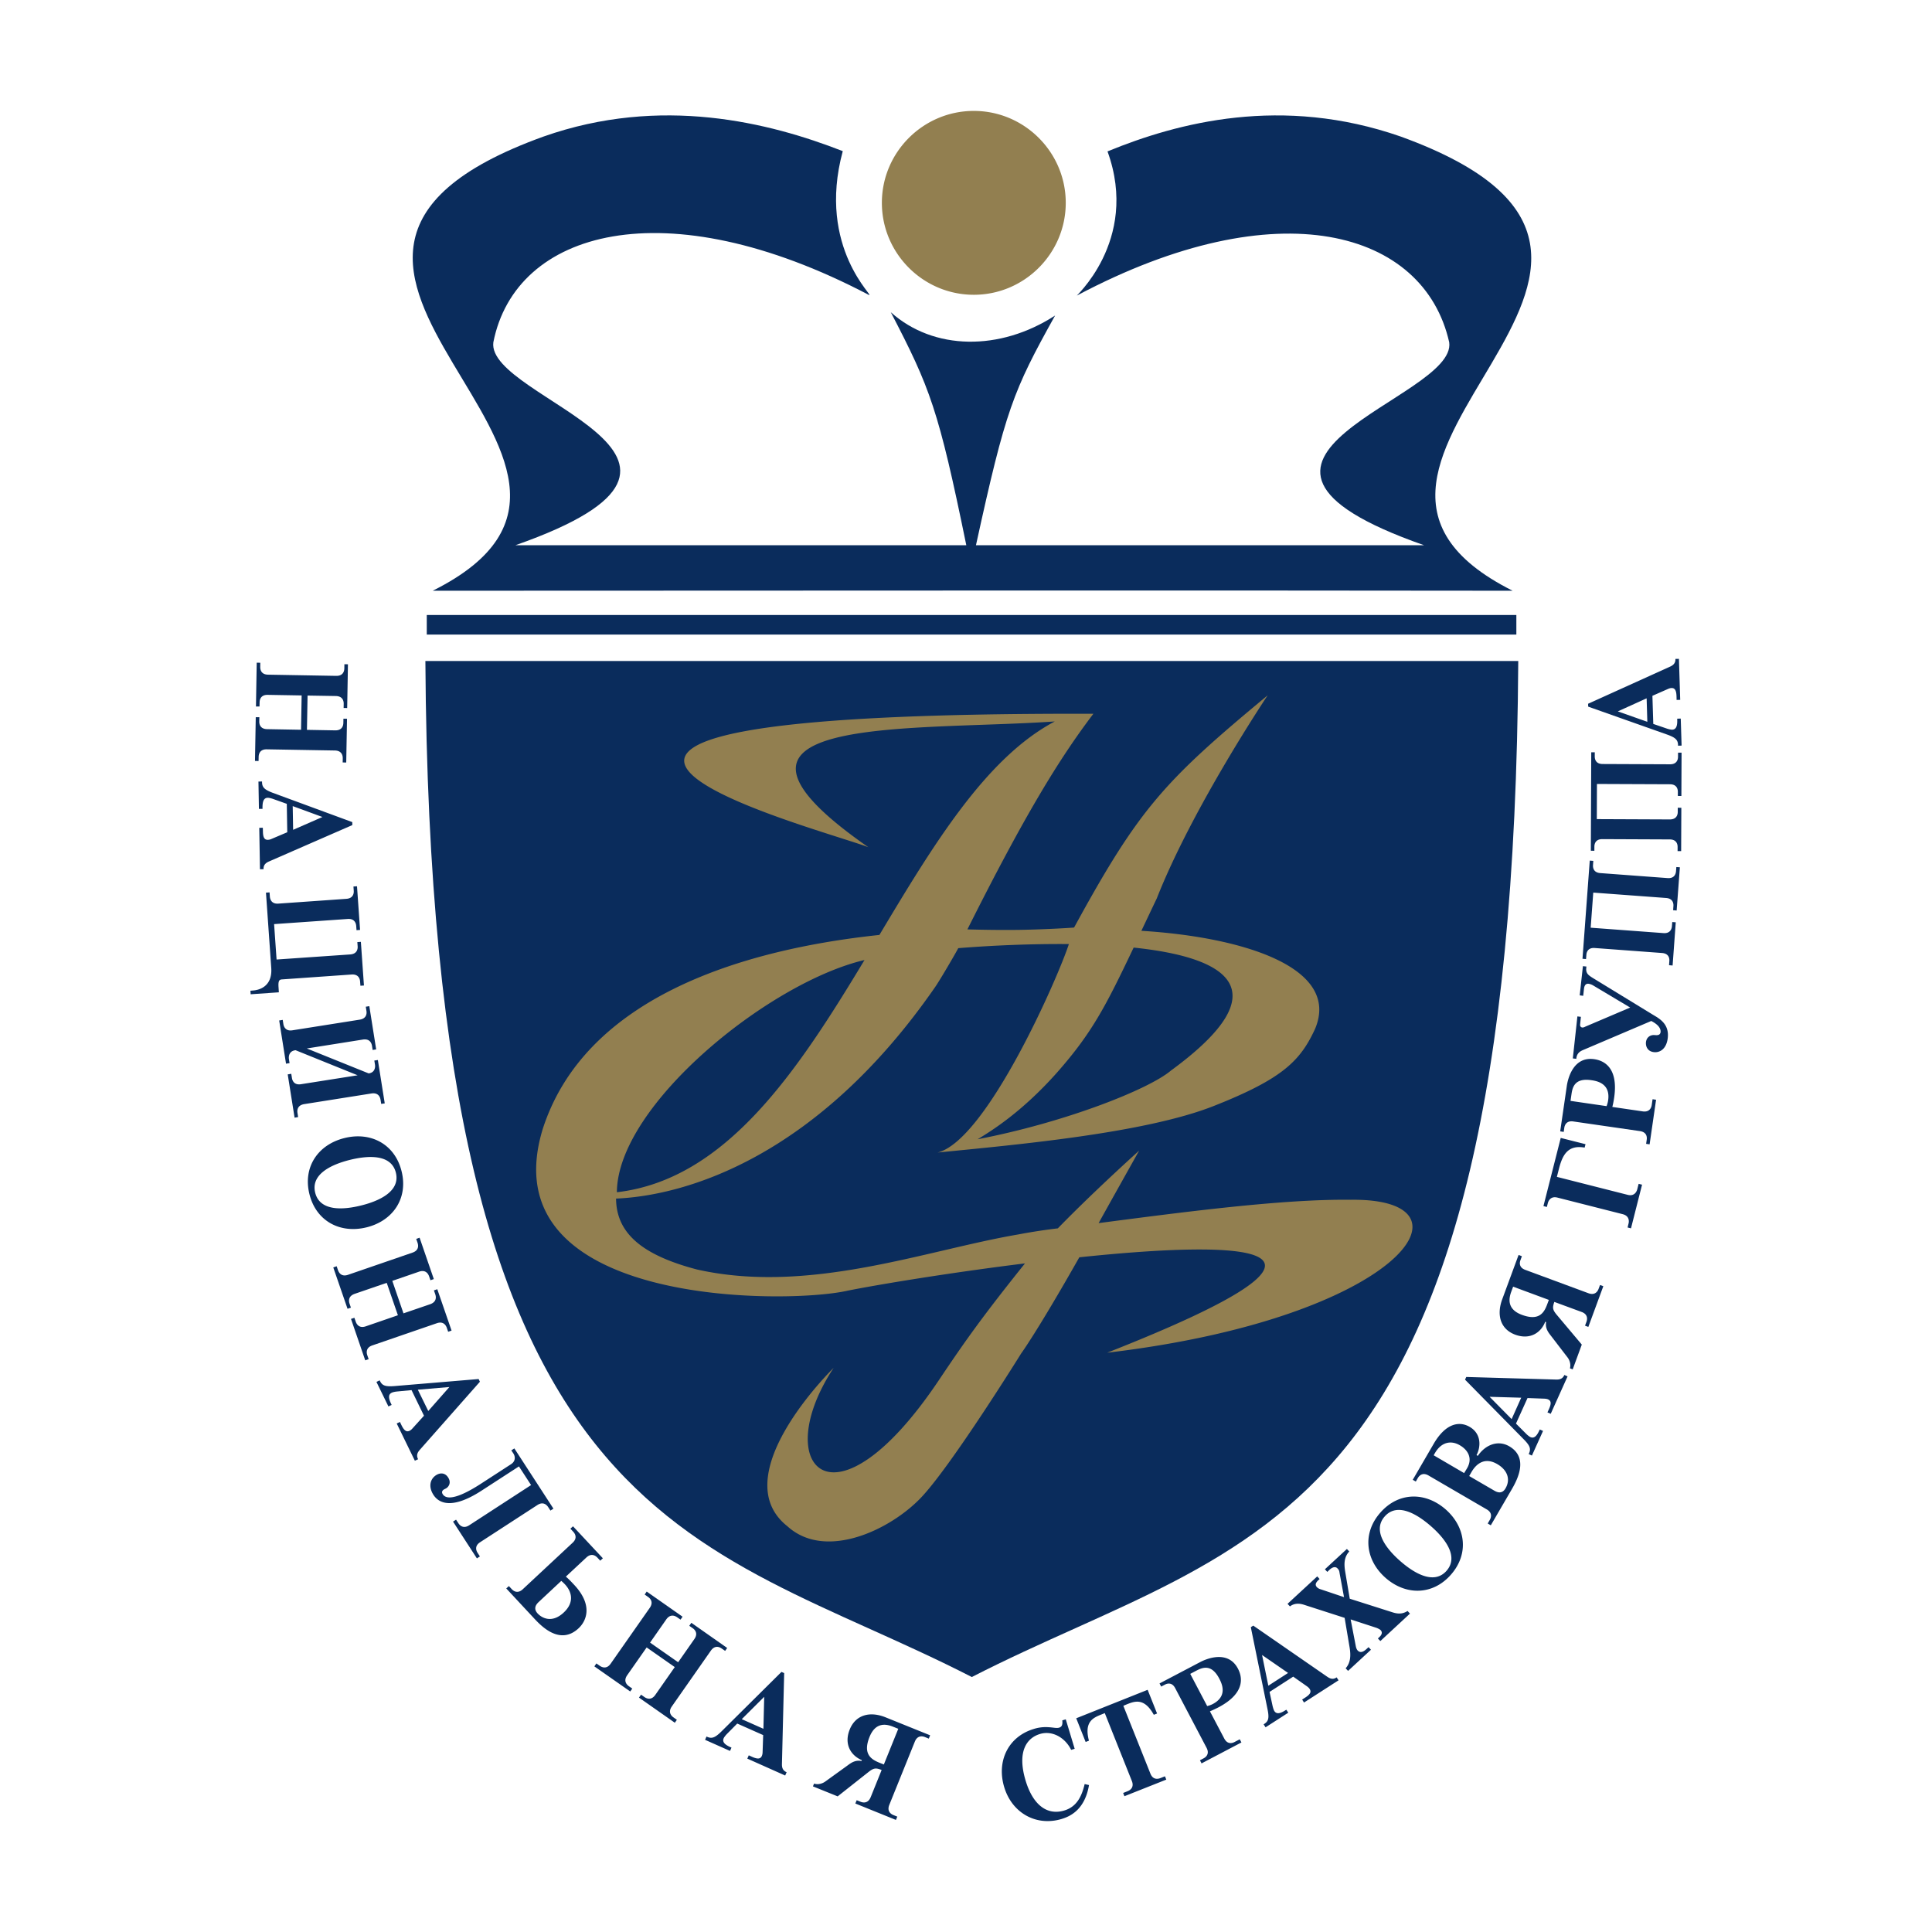<svg xmlns="http://www.w3.org/2000/svg" width="2500" height="2500" viewBox="0 0 192.756 192.756"><g fill-rule="evenodd" clip-rule="evenodd"><path fill="#fff" d="M0 0h192.756v192.756H0V0z"/><path d="M151.477 65.947H42.441c.511 87.633 26.683 87.093 54.516 101.37h.001c27.833-14.277 54.007-13.737 54.519-101.37zM88.872 31.147c4.263 3.825 10.894 3.908 16.396.332-4.209 7.564-4.924 9.353-7.896 22.919h44.711c-25.064-8.776 3.33-14.553 2.504-20.25-2.504-11.144-17.029-15.326-37.115-4.676-.553.413 6.301-5.339 3.025-14.366 7.018-2.888 17.416-5.611 29.25-1.483 34.965 12.684-14.447 32.465 11.168 45.315-36.016-.053-71.727 0-107.744 0 25.696-12.82-24.049-32.66 11.059-45.315 11.722-4.128 22.534-1.405 29.853 1.457-2.641 9.74 3.411 14.721 2.586 14.335-20.359-10.676-35.245-6.438-37.447 4.733-.77 5.668 27.293 11.445 2.202 20.25h44.984c-2.778-13.566-3.602-15.684-7.536-23.251z" fill="#0a2c5c"/><path d="M97.158 11.066c5.049 0 9.172 4.121 9.172 9.171 0 5.052-4.123 9.173-9.172 9.173-5.051 0-9.173-4.121-9.173-9.173 0-5.05 4.122-9.171 9.173-9.171zM95.607 94.598c-.273.523-1.801 3.146-2.293 3.858-11.775 17.02-24.902 20.834-31.85 21.127.027 3.33 2.396 5.585 8.064 7.072 11.195 2.523 22.845-1.921 32.035-3.489a57.532 57.532 0 0 1 3.977-.613c2.172-2.228 4.814-4.76 8.113-7.759-1.539 2.753-2.885 5.149-4.043 7.236 8.225-1.073 18.312-2.417 25.156-2.328 13.291-.175 5.002 11.795-24.303 15.259 27.707-10.896 13.676-11.25-2.779-9.52-4.207 7.427-5.807 9.601-5.807 9.601s-6.893 11.104-9.962 14.352c-3.071 3.248-9.568 6.341-13.365 2.873-6.383-5.06 4.623-15.793 4.623-15.793-6.439 9.743-.056 16.974 10.509 1.211 2.616-3.905 4.355-6.36 8.58-11.635-7.533.931-14.662 2.115-17.687 2.719-5.941 1.377-35.85 1.652-30.429-16.12 4.154-12.907 19.342-17.857 33.593-19.37 5.366-8.969 10.621-17.666 17.498-21.299-14.47.995-37.747-.769-18.597 12.55-4.952-1.929-50.021-13.484 22.448-13.318-3.496 4.596-6.988 10.373-12.571 21.516.241 0 2.79.085 5.31.043 2.682-.046 5.336-.219 5.336-.233 6.49-11.886 8.969-14.586 19.316-23.169 0 0-7.486 11.17-11.062 20.254-.551 1.154-1.07 2.253-1.541 3.244 10.264.632 19.914 3.705 17.322 9.799-1.465 3.159-3.195 4.952-10.107 7.681-6.908 2.728-19.785 3.87-27.546 4.641 4.897-1.211 12.022-17.471 13.097-20.798-3.746-.032-7.626.134-11.035.408zM61.546 118.95c10.896-1.268 18.022-12.078 24.706-23.168-9.518 2.229-24.65 14.474-24.706 23.168zm35.991-5.287c1.26-.763 4.395-2.664 7.973-6.712 3.467-3.936 4.844-6.629 7.594-12.41 9.301.964 14.777 4.185 3.717 12.272-2.202 1.872-10.565 5.176-19.284 6.85z" fill="#927f50"/><path fill="#0a2c5c" d="M42.579 61.357h108.708v1.956H42.579v-1.956zM30.686 69.396l2.819.046c.676.016.791.48.786.777l-.007.416.354.005.076-4.364-.354-.007-.006.419c-.006.291-.136.756-.81.743l-6.797-.119c-.676-.012-.789-.479-.784-.772l.005-.417-.356-.008-.075 4.371.354.003.01-.416c.004-.296.135-.759.807-.747l3.387.058-.06 3.424-3.385-.061c-.674-.012-.791-.479-.783-.772l.009-.418-.359-.004-.077 4.367.357.004.009-.418c.005-.295.135-.759.81-.746l6.796.117c.674.014.788.48.785.778l-.007.414.354.008.078-4.367-.358-.007-.007.418c-.003.293-.135.758-.811.747l-2.821-.051.061-3.421zm-4.9 8.582l.046 2.726.358-.005v-.049c-.009-.555.057-1.045.522-1.056.159-.003.431.082.528.116l1.373.489.048 2.834-1.597.678a.917.917 0 0 1-.328.078c-.311.009-.494-.164-.503-.823l-.01-.38-.356.007.07 4.132.357-.005v-.038c-.008-.454.309-.631.577-.747l8.281-3.616-.004-.297-7.917-2.915c-.854-.319-1.078-.559-1.087-1.064l-.002-.075-.356.01zm6.383 3.534l-2.924 1.28-.041-2.367 2.965 1.087zm-5.633 7.547l.527 7.512c.132 1.908-1.271 2.219-1.847 2.254l-.232.02.025.354 2.813-.196-.033-.525c-.049-.687.118-.746.35-.763l6.939-.488c.674-.047.83.411.85.707l.032.413.351-.023-.306-4.355-.353.023.031.417c.021.294-.07.767-.744.816l-7.344.507-.248-3.533 7.344-.513c.673-.049.827.409.849.703l.03.415.354-.025-.305-4.355-.354.023.028.418c.022.294-.068.766-.74.812l-6.783.477c-.669.049-.825-.411-.847-.706l-.028-.415-.359.026zm4.074 15.547l5.597-.889c.668-.105.86.335.908.628l.064.411.352-.057-.684-4.314-.352.055.065.418c.046.286-.001.764-.668.873l-6.713 1.062c-.663.109-.861-.334-.907-.625l-.065-.414-.352.06.682 4.31.354-.055-.065-.411c-.036-.231-.005-.808.668-.877l6.186 2.5-5.648.891c-.667.108-.861-.334-.906-.625l-.066-.414-.354.06.685 4.316.354-.057-.066-.419c-.044-.285.003-.763.67-.874l6.714-1.063c.666-.101.858.337.905.631l.066.41.352-.053-.686-4.325-.353.052.065.412c.042.268-.01.787-.629.871l-6.173-2.488zm3.751 8.94c-2.632.654-4.16 2.893-3.487 5.6.673 2.701 3.076 3.959 5.708 3.304 2.627-.654 4.158-2.896 3.483-5.599-.673-2.703-3.072-3.965-5.704-3.305zm.543 2.177c1.657-.411 4.11-.661 4.591 1.271.479 1.926-1.802 2.866-3.456 3.275-1.657.416-4.11.66-4.591-1.27-.482-1.928 1.801-2.863 3.456-3.276zm4.236 12.07l2.668-.918c.639-.22.905.185 1.002.462l.136.393.336-.116-1.419-4.127-.338.115.135.395c.095.28.133.759-.508.978l-6.425 2.211c-.639.222-.906-.18-1.004-.455l-.134-.399-.338.121 1.423 4.125.337-.114-.136-.396c-.096-.277-.129-.753.506-.979l3.203-1.099 1.115 3.233-3.203 1.104c-.638.222-.906-.181-1.001-.456l-.138-.396-.338.113 1.421 4.135.341-.118-.138-.396c-.094-.28-.131-.759.507-.978l6.428-2.211c.637-.223.903.18.999.455l.137.396.338-.118-1.423-4.127-.337.116.137.394c.096.282.13.759-.507.985l-2.667.913-1.115-3.241zm-1.582 10.081l1.195 2.448.32-.151-.02-.049c-.243-.492-.391-.97.028-1.169.144-.074.423-.113.528-.123l1.45-.138 1.242 2.553-1.16 1.283a1.03 1.03 0 0 1-.267.217c-.276.131-.516.057-.808-.534l-.167-.345-.319.155 1.811 3.716.322-.15-.016-.037c-.199-.411.014-.707.206-.921l5.979-6.774-.131-.269-8.409.704c-.905.069-1.21-.054-1.431-.507l-.036-.066-.317.157zm7.278.51l-2.108 2.391-1.041-2.124 3.149-.267zm.364 13.426l2.38 3.669.301-.194-.228-.354c-.16-.244-.313-.705.253-1.066l5.703-3.703c.564-.373.92-.044 1.081.199l.229.35.299-.192-3.901-6.011-.302.196.203.304c.233.366.193.802-.228 1.073l-2.922 1.894c-.988.647-3.28 2.044-3.889 1.113-.076-.118-.158-.308.112-.483a.93.93 0 0 1 .109-.056c.047-.021.099-.052.14-.077.216-.143.515-.539.164-1.073-.304-.47-.793-.485-1.205-.214-.576.374-.788 1.13-.25 1.965.355.542 1.478 1.733 4.82-.443l3.706-2.403 1.21 1.862-6.172 4.011c-.566.367-.924.042-1.084-.209l-.229-.348-.3.19zm5.31 6.67l2.758 2.965c.711.766 2.587 2.753 4.455 1.011.797-.742 1.452-2.304-.421-4.318-.31-.332-.541-.581-.847-.838l2.047-1.908c.494-.458.9-.201 1.102.016l.283.303.26-.241-2.978-3.191-.26.236.286.312c.199.214.428.636-.065 1.093l-4.972 4.637c-.494.464-.901.205-1.102-.009l-.285-.306-.261.238zm5.487-.754c.136.109.251.223.368.344.655.701.998 1.774-.132 2.821-1.151 1.073-2.146.56-2.589.089-.486-.52-.124-.941.118-1.164l2.235-2.09zm8.86 6.157l1.617-2.314c.389-.55.839-.385 1.082-.215l.341.237.202-.293-3.578-2.508-.202.296.341.241c.242.168.552.534.167 1.088l-3.9 5.57c-.387.554-.838.382-1.081.217l-.344-.241-.202.294 3.579 2.504.205-.289-.345-.24c-.24-.171-.55-.54-.163-1.094l1.94-2.771 2.805 1.96-1.942 2.775c-.387.554-.84.382-1.081.217l-.341-.241-.206.293 3.577 2.509.203-.293-.339-.241c-.242-.17-.552-.534-.167-1.088l3.899-5.573c.389-.549.839-.384 1.08-.209l.343.234.203-.291-3.575-2.51-.206.299.342.238c.24.165.553.535.164 1.086l-1.616 2.312-2.802-1.959zm5.487 9.699l2.491 1.108.145-.33-.044-.02c-.504-.217-.923-.488-.735-.914.064-.142.254-.359.328-.431l1.024-1.036 2.589 1.151-.059 1.736a.982.982 0 0 1-.069.333c-.123.278-.355.376-.962.108l-.347-.158-.146.328 3.778 1.687.146-.335-.036-.01c-.415-.192-.441-.547-.432-.84l.222-9.035-.27-.117-5.991 5.941c-.646.636-.962.738-1.421.535l-.066-.03-.145.329zm5.901-4.291l-.079 3.19-2.16-.96 2.239-2.23zm10.619 10.019c-.254.621-.734.562-1.002.453l-.39-.155-.135.328 4.049 1.638.136-.328-.387-.157c-.274-.112-.661-.396-.407-1.024l2.545-6.305c.254-.625.731-.563 1.004-.455l.389.158.133-.332-4.426-1.786c-1.581-.643-3.004-.264-3.596 1.204-.6 1.48.123 2.607 1.212 3.063l-.037.084c-.623-.128-1.058.194-1.395.445l-2.245 1.62c-.239.165-.661.328-1.095.189l-.11.276 2.466.997 3.093-2.443c.522-.41.734-.405 1.295-.189l-1.097 2.719zm1.318-3.268l-.423-.167c-.808-.327-1.711-.843-1.003-2.59.612-1.515 1.694-1.274 2.353-1.008l.512.204-1.439 3.561zM106.332 171.538l-.348.104c.061.497-.092.661-.314.726-.256.079-.564-.02-1.055-.044a3.917 3.917 0 0 0-1.469.172c-2.619.789-3.717 3.285-2.957 5.799.768 2.571 3.18 3.953 5.736 3.182.887-.268 2.314-.948 2.725-3.381l-.434-.099c-.277 1.155-.744 2.254-2.035 2.638-1.719.515-3.127-.563-3.855-2.981-.875-2.909.113-4.263 1.443-4.657 1.182-.359 2.477.323 3.1 1.586l.352-.104-.889-2.941zm5.744-1.349l.336-.144c.791-.312 1.748-.694 2.703 1.039l.326-.128-.941-2.364-7.125 2.84.939 2.363.33-.125c-.508-1.916.453-2.298 1.242-2.615l.338-.138 2.701 6.772c.246.62-.139.902-.408 1.012l-.461.184.129.323 4.176-1.657-.133-.33-.463.183c-.271.105-.744.167-.99-.454l-2.699-6.761zm7.803 5.745l3.979-2.09-.168-.315-.514.268c-.256.139-.723.247-1.031-.344l-1.43-2.714c.291-.123.576-.256.857-.401 2.9-1.529 2.266-3.236 1.936-3.861-1-1.901-3.184-.961-3.773-.647l-4.049 2.127.164.313.361-.188c.262-.141.725-.249 1.035.338l3.135 5.962c.311.595-.043.917-.299 1.048l-.363.192.16.312zm-1.129-8.932l.559-.293c.58-.303 1.521-.783 2.33.752.248.475.889 1.743-.637 2.549a2.33 2.33 0 0 1-.562.203l-1.69-3.211zm7.516 5.332l2.266-1.458-.191-.295-.041.019c-.459.299-.902.498-1.156.114-.084-.133-.154-.407-.178-.51l-.303-1.401 2.361-1.524 1.4.985c.082.068.182.145.238.243.166.256.119.503-.43.854l-.316.204.186.296 3.445-2.216-.189-.293-.035.02c-.375.246-.693.062-.926-.099l-7.357-5.085-.246.157 1.668 8.186c.18.882.094 1.197-.328 1.466l-.062.039.194.298zm-.35-7.215l2.596 1.792-1.971 1.273-.625-3.065zm2.541-5.104l.242.256c.576-.44 1.227-.222 1.492-.133l3.963 1.277.494 2.936c.146.871.086 1.559-.393 2.096l.242.258 2.283-2.109-.238-.259-.215.194c-.297.275-.611.416-.877.133-.113-.128-.158-.298-.188-.455l-.508-2.64 2.566.837c.117.041.355.155.428.236.158.17.184.406-.143.704l-.133.128.246.254 2.955-2.738-.24-.261c-.498.317-.967.305-1.498.133l-4.27-1.359-.439-2.607c-.127-.739-.182-1.498.391-2.104l-.236-.251-2.195 2.027.24.261.211-.205c.48-.44.734-.224.812-.135.186.196.172.288.207.489l.438 2.369-2.328-.783a.803.803 0 0 1-.381-.216c-.242-.262-.059-.503.188-.734l.084-.076-.236-.261-2.964 2.738zm9.781-2.591c2.021 1.772 4.711 1.749 6.525-.323 1.818-2.072 1.482-4.737-.531-6.51-2.02-1.764-4.703-1.751-6.521.332-1.816 2.063-1.484 4.73.527 6.501zm1.469-1.672c-1.268-1.11-2.854-2.973-1.559-4.45 1.301-1.482 3.348-.143 4.617.965 1.27 1.109 2.852 2.965 1.561 4.447-1.299 1.477-3.349.151-4.619-.962zm9.031-3.573l2.102-3.609c.611-1.05 1.65-3.157-.258-4.271-1.154-.672-2.41-.128-3.139.952l-.129-.073c.449-.862.479-2.146-.689-2.821-1.025-.597-2.387-.362-3.58 1.682l-2.094 3.6.305.175.205-.356c.146-.249.486-.586 1.062-.249l5.811 3.384c.582.338.447.798.301 1.051l-.205.355.308.18zm-5.693-6.981c.029-.079.074-.148.119-.223.668-1.154 1.654-1.273 2.49-.777.764.44 1.344 1.287.676 2.356l-.254.416-3.031-1.772zm3.537 2.066l.225-.394c.236-.404 1.055-1.683 2.576-.796.996.579 1.355 1.505.822 2.421-.379.652-.93.339-1.148.209l-2.475-1.44zm6.258-2.042l1.109-2.457-.326-.147-.018.039c-.223.497-.488.909-.91.724-.146-.063-.357-.256-.426-.327l-1.02-1.022 1.152-2.548 1.713.062c.109.01.227.024.33.068.277.123.375.353.104.951l-.158.35.326.141 1.68-3.733-.322-.143-.012.032c-.191.408-.543.436-.834.426l-8.938-.257-.123.267 5.855 5.952c.635.64.73.952.525 1.408l-.029.068.322.146zm-4.221-5.863l3.152.091-.955 2.136-2.197-2.227zm9.18-8.465c.627.231.582.707.484.979l-.145.39.33.123 1.496-4.063-.33-.116-.143.385c-.102.271-.377.663-1 .438l-6.311-2.335c-.631-.227-.588-.704-.482-.975l.141-.387-.33-.126-1.635 4.433c-.58 1.581-.166 2.978 1.301 3.521 1.484.544 2.576-.204 2.992-1.288l.09.03c-.111.615.223 1.036.479 1.365l1.67 2.176c.172.231.346.643.227 1.073l.275.105.908-2.472-2.512-2.987c-.42-.505-.42-.714-.229-1.272l2.724 1.003zm-3.27-1.203l-.154.414c-.299.812-.775 1.727-2.529 1.079-1.518-.56-1.312-1.636-1.072-2.298l.191-.515 3.564 1.32zm-.539-9.359l.34.087.102-.399c.029-.116.225-.722.949-.537l6.521 1.657c.73.188.611.808.58.926l-.098.399.34.088 1.105-4.358-.342-.083-.143.563c-.033.116-.223.722-.951.534l-7.062-1.793.201-.79c.355-1.398.893-2.426 2.568-2.13l.088-.34-2.473-.626-1.725 6.802zm10.592-6.161l.645-4.45-.35-.051-.084.581c-.045.285-.229.724-.889.633l-3.041-.445c.078-.302.137-.617.182-.929.473-3.246-1.287-3.733-1.982-3.834-2.129-.309-2.646 2.009-2.742 2.672l-.66 4.528.352.054.057-.409c.043-.287.23-.728.889-.635l6.662.965c.662.1.717.571.672.862l-.059.409.348.049zm-7.891-4.336l.09-.623c.096-.648.254-1.692 1.979-1.443.527.074 1.932.306 1.684 2.012a2.532 2.532 0 0 1-.156.578l-3.597-.524zm.229-4.236l.348.04c.045-.608.453-.781.695-.887l6.781-2.888c.797.403.959.817.932 1.102-.045.386-.439.311-.631.302-.416-.022-.775.24-.828.714-.039.411.158.921.797.99.592.066 1.258-.315 1.381-1.429.152-1.384-.842-1.921-1.439-2.277l-6.01-3.675c-.445-.28-.744-.461-.684-1.015l.016-.145-.35-.037-.32 2.913.35.044.074-.68c.02-.167.076-.565.463-.52a1.3 1.3 0 0 1 .434.155l3.713 2.217-4.393 1.871c-.129.049-.236.135-.395.118-.143-.015-.227-.157-.207-.293l.08-.769-.35-.042-.457 4.191zm9.957-9.271l.314-4.311-.35-.025-.031.413c-.023.286-.18.74-.84.691l-7.268-.539.258-3.502 7.27.538c.662.051.75.519.727.813l-.027.406.35.03.322-4.313-.352-.025-.033.413c-.02.29-.176.741-.838.691l-6.713-.499c-.664-.045-.752-.516-.73-.809l.029-.41-.354-.027-.725 9.794.352.03.035-.414c.014-.291.172-.74.836-.689l6.713.498c.666.049.754.518.729.808l-.029.411.355.027zm.852-11.414l.018-4.323-.357-.002v.416c0 .292-.125.751-.793.75l-7.283-.031.014-3.508 7.285.03c.668.003.787.462.787.754l-.002.412.354.005.018-4.324-.35-.001-.004.413c0 .292-.127.75-.793.748l-6.729-.028c-.668-.002-.787-.464-.785-.758l.002-.41-.352-.002-.041 9.825.352.002.002-.413c0-.291.125-.754.791-.749l6.729.029c.668.003.787.463.783.756l-.002.412h.356v-.003zm.044-10.525l-.084-2.697-.355.012.002.047c.023.55-.041 1.034-.504 1.049-.158.001-.424-.073-.521-.107l-1.363-.467-.086-2.805 1.572-.692c.09-.036.215-.08.324-.084.301-.008.488.157.508.813l.01.375.359-.009-.127-4.091-.354.008.004.038c.008.447-.303.628-.564.746l-8.148 3.688.01.289 7.875 2.786c.844.302 1.072.539 1.088 1.039v.072l.354-.01zm-6.363-3.414l2.875-1.303.07 2.342-2.945-1.039z"/></g></svg>